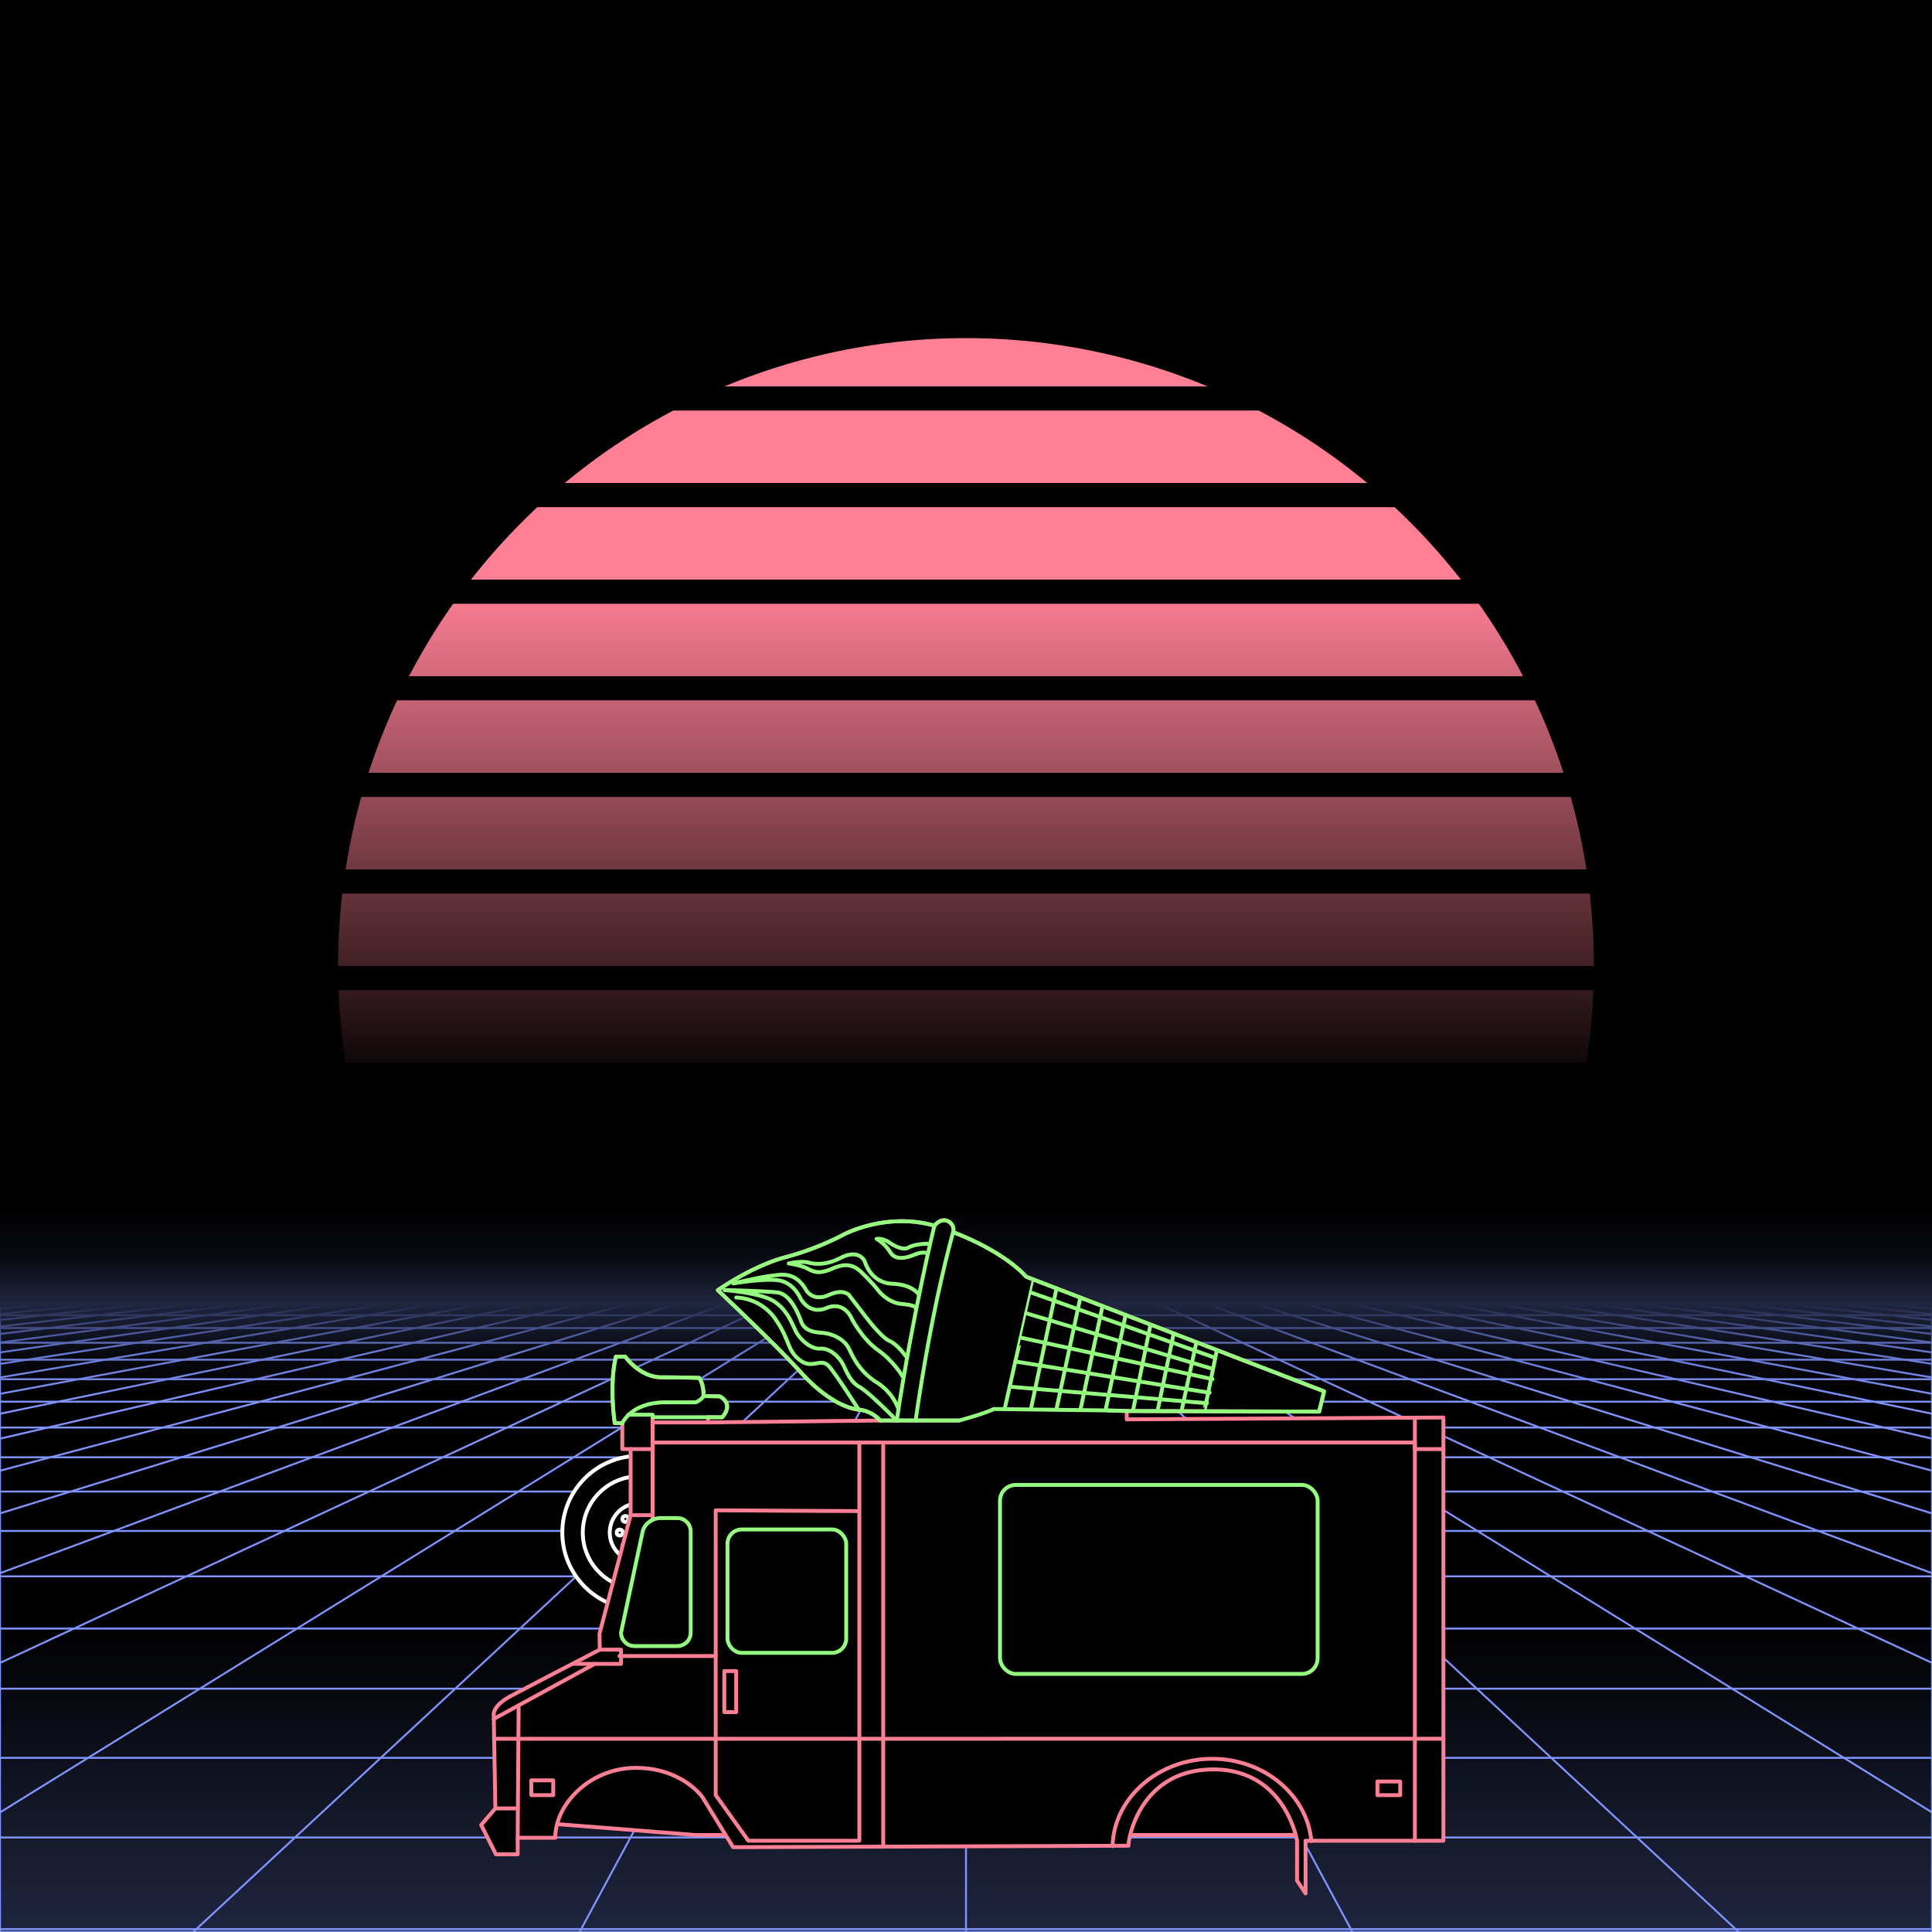 <svg xmlns="http://www.w3.org/2000/svg" viewBox="0 0 2000 2000" width="350" height="350">
    <defs>
        <linearGradient id="moon-grad" x1="0" x2="0" y1="0" y2="1">
            <stop offset="20%" stop-color="#ff7f94" stop-opacity="1"/>
            <stop offset="60%" stop-color="#ff7f94" stop-opacity="0"/>
        </linearGradient>

        <linearGradient id="star-grad" x1="0" y1="0" x2="1" y2="0">
            <stop offset="0%" stop-color="#ffffff" stop-opacity="0"/>
            <stop offset="80%" stop-color="#ffffff" stop-opacity=".5"/>
            <stop offset="100%" stop-color="#ffffff" stop-opacity="1"/>
        </linearGradient>

        <linearGradient id="bg-grad" x1="0" x2="0" y1="0" y2="1">
            <stop offset="25%" stop-color="#1f253f" stop-opacity="1"/>
            <stop offset="100%" stop-color="#000000" stop-opacity="1"/>
        </linearGradient>

        <linearGradient id="fog-grad" x1="0" x2="0" y1="0" y2="1">
            <stop offset="0%" stop-color="#1f253f" stop-opacity="0"/>
            <stop offset="25%" stop-color="#1f253f" stop-opacity=".25"/>
            <stop offset="50%" stop-color="#1f253f" stop-opacity="1"/>
            <stop offset="75%" stop-color="#1f253f" stop-opacity=".25"/>
            <stop offset="100%" stop-color="#1f253f" stop-opacity="0"/>
        </linearGradient>

        <linearGradient id="undergrid-grad" x1="0" x2="0" y1="0" y2="1">
            <stop offset="50%" stop-color="#000000" stop-opacity="1"/>
            <stop offset="100%" stop-color="#1f253f" stop-opacity="1"/>
        </linearGradient>

        <linearGradient id="flame-grad" x1="0" x2="1" y1="0" y2="0">
            <stop offset="0%" stop-color="#ffffff" stop-opacity="1"/>
            <stop offset="100%" stop-color="#0000ff" stop-opacity="0"/>
        </linearGradient>

        <linearGradient id="thrust-grad" x1="0" x2="0" y1="0" y2="1">
            <stop offset="0%" stop-color="#ffffff" stop-opacity="1"/>
            <stop offset="25%" stop-color="#ffffff" stop-opacity=".5"/>
            <stop offset="100%" stop-color="#ffffff" stop-opacity="0"/>
        </linearGradient>


        <style>
            #vmount                         {fill:url(#bg-grad); stroke:#7f94ff; stroke-width:2px;}
            #sky, #moonstripes              {fill:#000000}
            .background                     {fill:url(#bg-grad); stroke:#7f94ff; stroke-width:2px;}
            #mooncircle                     {fill:url(#moon-grad);}
            #grid                           {stroke-width:2px; fill:none; stroke:#7f94ff;}
            #star                           {stroke-width:10px; fill:none; stroke:url(#star-grad); stroke-linecap:round;}
            #undergrid                      {fill:url(#undergrid-grad);}
            #fog                            {fill:url(#fog-grad);}
            #pink,#aqua                     {fill:none;  stroke-linecap:round; stroke-linejoin:round; stroke-width:4px;}
            #gleam                          {fill:none;  stroke-linecap:round; stroke-linejoin:round; stroke-width:25px; stroke:white;}
            #pink,#outline,#under           {stroke:#ff7f94;}
            #aqua, #gun, #frontgun          {stroke:#94ff7f;}                    
            #outline,#under,#gun,#frontgun  {fill:#000000; stroke-linecap:round; stroke-linejoin:round; stroke-width:4px;}
            .wheel                          {fill:#000000; stroke:#ffffff; stroke-width:4px;}
            #laser                          {stroke-width:15px; stroke:#94ff7f;}
            

            #gun, #frontgun                 {stroke:#ffffff;}

            #flame        				    {fill:url(#flame-grad); stroke:none; }
            #rocket                         {stroke:#ffffff; stroke-width:4px; fill:#000000;}
            .stripe                         {stroke:#7f0000;}
			#housing 					    {stroke:#ffffff;stroke-width:4px; fill:#000000}

            .jet                            {stroke:#94ff7f; stroke-width:4; fill:#000000}
            .thrust                         {fill:url(#thrust-grad);}

        </style>

    </defs>

    <g id="sky"><rect width="2000" height="2000"/></g>

    <g id="moon">
        <circle id="mooncircle" cx="1000" cy="1000" r="650"/>
        <g id="moonstripes">
            <animateTransform attributeName="transform" type="translate" from="0 50" to="0 150" dur="2s" repeatCount="indefinite"/>
            <rect x="0" y="0"     width="2000" height="25"/><rect x="0" y="100"   width="2000" height="25"/><rect x="0" y="200"   width="2000" height="25"/><rect x="0" y="300"   width="2000" height="25"/><rect x="0" y="400"   width="2000" height="25"/><rect x="0" y="500"   width="2000" height="25"/><rect x="0" y="600"   width="2000" height="25"/><rect x="0" y="700"   width="2000" height="25"/><rect x="0" y="800"   width="2000" height="25"/><rect x="0" y="900"   width="2000" height="25"/><rect x="0" y="1000"  width="2000" height="25"/><rect x="0" y="1100"  width="2000" height="25"/><rect x="0" y="1200"  width="2000" height="25"/>
        </g>
    </g>

    

    <g>
        <rect><animate id="fake" begin="4.9;swipe.end" dur=".1s" attributeName="visibility" from="hide" to="hide"/></rect>
        <path id="star" d="M-2425,799.8c616.2-355.8,1278-560.9,1942.8-627"/>
        <animateTransform id="swipe" attributeName="transform" type="rotate" from="0 0 5000" to="360 0 5000" dur="5s" begin="fake.end"/>
    </g>

    <g id="grid">
        <rect id="undergrid" x="0" y="1350" width="2000" height="650"/>
        <g id="hor">
            <line x1="0" y1="1350" x2="2000" y2="1350"></line><line x1="0" y1="1361.51" x2="2000" y2="1361.51"></line><line x1="0" y1="1374.758" x2="2000" y2="1374.758"></line><line x1="0" y1="1390.006" x2="2000" y2="1390.006"></line><line x1="0" y1="1407.557" x2="2000" y2="1407.557"></line><line x1="0" y1="1427.759" x2="2000" y2="1427.759"></line><line x1="0" y1="1451.01" x2="2000" y2="1451.01"></line><line x1="0" y1="1477.773" x2="2000" y2="1477.773"></line><line x1="0" y1="1508.576" x2="2000" y2="1508.576"></line><line x1="0" y1="1544.031" x2="2000" y2="1544.031"></line><line x1="0" y1="1584.84" x2="2000" y2="1584.84"></line><line x1="0" y1="1631.811" x2="2000" y2="1631.811"></line><line x1="0" y1="1685.874" x2="2000" y2="1685.874"></line><line x1="0" y1="1748.102" x2="2000" y2="1748.102"></line><line x1="0" y1="1819.725" x2="2000" y2="1819.725"></line><line x1="0" y1="1902.163" x2="2000" y2="1902.163"></line><line x1="0" y1="1997.05" x2="2000" y2="1997.05"></line>
        </g>
        <g id="ver">
            <line x1="0" y1="1350" x2="-7000.0" y2="2000"><animate attributeName="x1" values="0;50" dur="100ms" repeatCount="indefinite"/><animate attributeName="x2" values="-7000.0;-6600.0" dur="100ms" repeatCount="indefinite"/></line><line x1="50" y1="1350" x2="-6600.0" y2="2000"><animate attributeName="x1" values="50;100" dur="100ms" repeatCount="indefinite"/><animate attributeName="x2" values="-6600.0;-6200.0" dur="100ms" repeatCount="indefinite"/></line><line x1="100" y1="1350" x2="-6200.0" y2="2000"><animate attributeName="x1" values="100;150" dur="100ms" repeatCount="indefinite"/><animate attributeName="x2" values="-6200.0;-5800.0" dur="100ms" repeatCount="indefinite"/></line><line x1="150" y1="1350" x2="-5800.0" y2="2000"><animate attributeName="x1" values="150;200" dur="100ms" repeatCount="indefinite"/><animate attributeName="x2" values="-5800.0;-5400.0" dur="100ms" repeatCount="indefinite"/></line><line x1="200" y1="1350" x2="-5400.0" y2="2000"><animate attributeName="x1" values="200;250" dur="100ms" repeatCount="indefinite"/><animate attributeName="x2" values="-5400.0;-5000.0" dur="100ms" repeatCount="indefinite"/></line><line x1="250" y1="1350" x2="-5000.0" y2="2000"><animate attributeName="x1" values="250;300" dur="100ms" repeatCount="indefinite"/><animate attributeName="x2" values="-5000.0;-4600.0" dur="100ms" repeatCount="indefinite"/></line><line x1="300" y1="1350" x2="-4600.0" y2="2000"><animate attributeName="x1" values="300;350" dur="100ms" repeatCount="indefinite"/><animate attributeName="x2" values="-4600.0;-4200.0" dur="100ms" repeatCount="indefinite"/></line><line x1="350" y1="1350" x2="-4200.0" y2="2000"><animate attributeName="x1" values="350;400" dur="100ms" repeatCount="indefinite"/><animate attributeName="x2" values="-4200.0;-3800.0" dur="100ms" repeatCount="indefinite"/></line><line x1="400" y1="1350" x2="-3800.0" y2="2000"><animate attributeName="x1" values="400;450" dur="100ms" repeatCount="indefinite"/><animate attributeName="x2" values="-3800.0;-3400.0" dur="100ms" repeatCount="indefinite"/></line><line x1="450" y1="1350" x2="-3400.0" y2="2000"><animate attributeName="x1" values="450;500" dur="100ms" repeatCount="indefinite"/><animate attributeName="x2" values="-3400.0;-3000.0" dur="100ms" repeatCount="indefinite"/></line><line x1="500" y1="1350" x2="-3000.0" y2="2000"><animate attributeName="x1" values="500;550" dur="100ms" repeatCount="indefinite"/><animate attributeName="x2" values="-3000.0;-2600.0" dur="100ms" repeatCount="indefinite"/></line><line x1="550" y1="1350" x2="-2600.0" y2="2000"><animate attributeName="x1" values="550;600" dur="100ms" repeatCount="indefinite"/><animate attributeName="x2" values="-2600.0;-2200.0" dur="100ms" repeatCount="indefinite"/></line><line x1="600" y1="1350" x2="-2200.0" y2="2000"><animate attributeName="x1" values="600;650" dur="100ms" repeatCount="indefinite"/><animate attributeName="x2" values="-2200.0;-1800.0" dur="100ms" repeatCount="indefinite"/></line><line x1="650" y1="1350" x2="-1800.0" y2="2000"><animate attributeName="x1" values="650;700" dur="100ms" repeatCount="indefinite"/><animate attributeName="x2" values="-1800.0;-1400.0" dur="100ms" repeatCount="indefinite"/></line><line x1="700" y1="1350" x2="-1400.0" y2="2000"><animate attributeName="x1" values="700;750" dur="100ms" repeatCount="indefinite"/><animate attributeName="x2" values="-1400.0;-1000.0" dur="100ms" repeatCount="indefinite"/></line><line x1="750" y1="1350" x2="-1000.0" y2="2000"><animate attributeName="x1" values="750;800" dur="100ms" repeatCount="indefinite"/><animate attributeName="x2" values="-1000.0;-600.0" dur="100ms" repeatCount="indefinite"/></line><line x1="800" y1="1350" x2="-600.0" y2="2000"><animate attributeName="x1" values="800;850" dur="100ms" repeatCount="indefinite"/><animate attributeName="x2" values="-600.0;-200.0" dur="100ms" repeatCount="indefinite"/></line><line x1="850" y1="1350" x2="-200.0" y2="2000"><animate attributeName="x1" values="850;900" dur="100ms" repeatCount="indefinite"/><animate attributeName="x2" values="-200.0;200.0" dur="100ms" repeatCount="indefinite"/></line><line x1="900" y1="1350" x2="200.0" y2="2000"><animate attributeName="x1" values="900;950" dur="100ms" repeatCount="indefinite"/><animate attributeName="x2" values="200.0;600.0" dur="100ms" repeatCount="indefinite"/></line><line x1="950" y1="1350" x2="600.0" y2="2000"><animate attributeName="x1" values="950;1000" dur="100ms" repeatCount="indefinite"/><animate attributeName="x2" values="600.0;1000.0" dur="100ms" repeatCount="indefinite"/></line><line x1="1000" y1="1350" x2="1000.0" y2="2000"><animate attributeName="x1" values="1000;1050" dur="100ms" repeatCount="indefinite"/><animate attributeName="x2" values="1000.0;1400.0" dur="100ms" repeatCount="indefinite"/></line><line x1="1050" y1="1350" x2="1400.0" y2="2000"><animate attributeName="x1" values="1050;1100" dur="100ms" repeatCount="indefinite"/><animate attributeName="x2" values="1400.0;1800.0" dur="100ms" repeatCount="indefinite"/></line><line x1="1100" y1="1350" x2="1800.0" y2="2000"><animate attributeName="x1" values="1100;1150" dur="100ms" repeatCount="indefinite"/><animate attributeName="x2" values="1800.0;2200.0" dur="100ms" repeatCount="indefinite"/></line><line x1="1150" y1="1350" x2="2200.0" y2="2000"><animate attributeName="x1" values="1150;1200" dur="100ms" repeatCount="indefinite"/><animate attributeName="x2" values="2200.0;2600.0" dur="100ms" repeatCount="indefinite"/></line><line x1="1200" y1="1350" x2="2600.0" y2="2000"><animate attributeName="x1" values="1200;1250" dur="100ms" repeatCount="indefinite"/><animate attributeName="x2" values="2600.0;3000.0" dur="100ms" repeatCount="indefinite"/></line><line x1="1250" y1="1350" x2="3000.0" y2="2000"><animate attributeName="x1" values="1250;1300" dur="100ms" repeatCount="indefinite"/><animate attributeName="x2" values="3000.0;3400.0" dur="100ms" repeatCount="indefinite"/></line><line x1="1300" y1="1350" x2="3400.0" y2="2000"><animate attributeName="x1" values="1300;1350" dur="100ms" repeatCount="indefinite"/><animate attributeName="x2" values="3400.0;3800.0" dur="100ms" repeatCount="indefinite"/></line><line x1="1350" y1="1350" x2="3800.0" y2="2000"><animate attributeName="x1" values="1350;1400" dur="100ms" repeatCount="indefinite"/><animate attributeName="x2" values="3800.0;4200.0" dur="100ms" repeatCount="indefinite"/></line><line x1="1400" y1="1350" x2="4200.0" y2="2000"><animate attributeName="x1" values="1400;1450" dur="100ms" repeatCount="indefinite"/><animate attributeName="x2" values="4200.0;4600.0" dur="100ms" repeatCount="indefinite"/></line><line x1="1450" y1="1350" x2="4600.0" y2="2000"><animate attributeName="x1" values="1450;1500" dur="100ms" repeatCount="indefinite"/><animate attributeName="x2" values="4600.0;5000.0" dur="100ms" repeatCount="indefinite"/></line><line x1="1500" y1="1350" x2="5000.0" y2="2000"><animate attributeName="x1" values="1500;1550" dur="100ms" repeatCount="indefinite"/><animate attributeName="x2" values="5000.0;5400.0" dur="100ms" repeatCount="indefinite"/></line><line x1="1550" y1="1350" x2="5400.0" y2="2000"><animate attributeName="x1" values="1550;1600" dur="100ms" repeatCount="indefinite"/><animate attributeName="x2" values="5400.0;5800.0" dur="100ms" repeatCount="indefinite"/></line><line x1="1600" y1="1350" x2="5800.0" y2="2000"><animate attributeName="x1" values="1600;1650" dur="100ms" repeatCount="indefinite"/><animate attributeName="x2" values="5800.0;6200.0" dur="100ms" repeatCount="indefinite"/></line><line x1="1650" y1="1350" x2="6200.0" y2="2000"><animate attributeName="x1" values="1650;1700" dur="100ms" repeatCount="indefinite"/><animate attributeName="x2" values="6200.0;6600.0" dur="100ms" repeatCount="indefinite"/></line><line x1="1700" y1="1350" x2="6600.0" y2="2000"><animate attributeName="x1" values="1700;1750" dur="100ms" repeatCount="indefinite"/><animate attributeName="x2" values="6600.0;7000.0" dur="100ms" repeatCount="indefinite"/></line><line x1="1750" y1="1350" x2="7000.0" y2="2000"><animate attributeName="x1" values="1750;1800" dur="100ms" repeatCount="indefinite"/><animate attributeName="x2" values="7000.0;7400.0" dur="100ms" repeatCount="indefinite"/></line><line x1="1800" y1="1350" x2="7400.0" y2="2000"><animate attributeName="x1" values="1800;1850" dur="100ms" repeatCount="indefinite"/><animate attributeName="x2" values="7400.0;7800.0" dur="100ms" repeatCount="indefinite"/></line><line x1="1850" y1="1350" x2="7800.0" y2="2000"><animate attributeName="x1" values="1850;1900" dur="100ms" repeatCount="indefinite"/><animate attributeName="x2" values="7800.0;8200.0" dur="100ms" repeatCount="indefinite"/></line><line x1="1900" y1="1350" x2="8200.0" y2="2000"><animate attributeName="x1" values="1900;1950" dur="100ms" repeatCount="indefinite"/><animate attributeName="x2" values="8200.0;8600.0" dur="100ms" repeatCount="indefinite"/></line><line x1="1950" y1="1350" x2="8600.0" y2="2000"><animate attributeName="x1" values="1950;2000" dur="100ms" repeatCount="indefinite"/><animate attributeName="x2" values="8600.0;9000.0" dur="100ms" repeatCount="indefinite"/></line><line x1="2000" y1="1350" x2="9000.0" y2="2000"><animate attributeName="x1" values="2000;2050" dur="100ms" repeatCount="indefinite"/><animate attributeName="x2" values="9000.0;9400.0" dur="100ms" repeatCount="indefinite"/></line>
        </g>
    </g>

    <rect id="fog" x="0" y="1250" width="2000" height="200"/>
    <g id="car">
        
        <g id="under-and-gleam">
            <animateTransform attributeName="transform" type="translate" keyTimes="0;.5;1" values="0,-330;0,-340;0,-330" dur="1.5s" repeatCount="indefinite"/>
            
            
            <polygon id="under" points="1370.7 1899.6 719.7 1899.6 550 1886.2 658.4 1772.4 1314.4 1765.4 1370.7 1899.6"></polygon>
            <mask id="gleam-mask"><g><animateTransform attributeName="transform" type="translate" from="0 0" to="2000 0" dur="500ms" begin="fake.end+50ms"/><rect x="-150" y="0" width="250" height="2000" fill="white"/></g></mask>            
            <g mask="url(#gleam-mask)"><path d="M1494.2,1467.4l-327.8,1.9v-8.6l199.2.6,5.1-21-308.3-118.6c-26.4-28.6-75.7-46.1-75.7-46.1a9.7,9.7,0,0,0-5.3-11.4c-7.7-3.8-14.1,4.6-14.1,4.6-50.4-14.3-93.9,9.2-93.9,9.2a292.2,292.2,0,0,1-60.2,23.4c-34.5,9.1-70.1,34.2-70.1,34.2s61.5,57.9,85.3,84.4,46.2,37.8,60.4,39.2a35.1,35.1,0,0,1,22.4,11.3l-178.1,2v-5.4h14.6c12.7-14.8-2.7-21.6-2.7-21.6l-16.7-.3c.4-12.7-4.5-18.8-4.5-18.8s-16.9-.6-39.2-.6-37.4-21.4-37.4-21.4h-9.6c-7.3,30.2-1.2,68.8-1.2,68.8h7.8v26.9h8.6v68.4l-32.2,122.8.3,16.4s-73.7,38.2-92.4,48.2-17.4,19.2-17.4,19.2" id="gleam"></path></g>                
        </g>
        <g id="wheels" transform="translate(0,-330)">
            <g id="front-wheel" class="wheel"><animateTransform attributeName="transform" attributeType="XML" type="rotate" from="360 661.5 1916.5" to="0 661.5 1916.5" dur=".5s" repeatCount="indefinite"/><g id="front"><circle cx="661.5" cy="1916.5" r="79.4"></circle><circle cx="661.5" cy="1916.5" r="58.2"></circle><circle cx="661.5" cy="1916.5" r="30.3"></circle><circle cx="661.5" cy="1896.6" r="3.1"></circle><circle cx="675.6" cy="1902.4" r="3.1"></circle><circle cx="681.4" cy="1916.5" r="3.1"></circle><circle cx="675.6" cy="1930.6" r="3.1"></circle><circle cx="661.5" cy="1936.4" r="3.1"></circle><circle cx="647.4" cy="1930.6" r="3.1"></circle><circle cx="641.5" cy="1916.5" r="3.1"></circle><circle cx="647.4" cy="1902.4" r="3.1"></circle></g></g>
            <g id="middle-wheel" class="wheel"><animateTransform attributeName="transform" attributeType="XML" type="rotate" from="360  " to="0  " dur=".5s" repeatCount="indefinite"/></g>
            <g id="rear-wheel" class="wheel"><animateTransform attributeName="transform" attributeType="XML" type="rotate" from="360 1256.1 1916.5" to="0 1256.1 1916.5" dur=".5s" repeatCount="indefinite"/><g id="rear"><circle cx="1256.1" cy="1916.5" r="79.4"></circle><circle cx="1256.1" cy="1916.5" r="58.2"></circle><circle cx="1256.1" cy="1916.5" r="30.3"></circle><circle cx="1256.1" cy="1896.6" r="3.1"></circle><circle cx="1270.2" cy="1902.4" r="3.1"></circle><circle cx="1276.1" cy="1916.5" r="3.1"></circle><circle cx="1270.2" cy="1930.6" r="3.1"></circle><circle cx="1256.1" cy="1936.4" r="3.1"></circle><circle cx="1242" cy="1930.6" r="3.1"></circle><circle cx="1236.2" cy="1916.5" r="3.1"></circle><circle cx="1242" cy="1902.4" r="3.1"></circle></g></g>
        </g>

        

        <g id="body">
            <animateTransform attributeName="transform" type="translate" keyTimes="0;.5;1" values="0,-330;0,-340;0,-330" dur="1.5s" repeatCount="indefinite"/>
            <path d="M1166.4,1469.3v-8.6l199.2.6,5.1-21-308.3-118.6c-26.4-28.6-75.7-46.1-75.7-46.1a9.7,9.7,0,0,0-5.3-11.4c-7.7-3.8-14.1,4.6-14.1,4.6-50.4-14.3-93.9,9.2-93.9,9.2a292.2,292.2,0,0,1-60.2,23.4c-34.5,9.1-70.1,34.2-70.1,34.2s61.5,57.9,85.3,84.4,46.2,37.8,60.4,39.2a35.1,35.1,0,0,1,22.4,11.3l-178.1,2v-5.4h14.6c12.7-14.8-2.7-21.6-2.7-21.6l-16.7-.3c.4-12.7-4.5-18.8-4.5-18.8s-16.9-.6-39.2-.6-37.4-21.4-37.4-21.4h-9.6c-7.3,30.2-1.2,68.8-1.2,68.8h7.8v26.9h8.6v68.4l-32.2,122.8.3,16.4s-73.7,38.2-92.4,48.2-17.4,19.2-17.4,19.2l1.7,97-14.7,17.1,15.3,30.4h22.5v-17.2h38.9c0-34.9,36.1-72.3,83.6-72.3s68.7,30.2,68.7,30.2l31.8,51.9,409.3-1.5c0-9.7,13.3-79,87.9-79s86.6,73.8,86.6,73.8v41.3l8.8,13.2v-54.5h142.7V1467.4Z" id="outline"></path>
            <g id="pink"><polyline points="652.8 1500.1 675.6 1500.1 675.6 1467.1"></polyline><line x1="1464.7" x2="1464.7" y1="1467.6" y2="1905.5"></line><polyline points="1494.2 1500.1 1464.7 1500.1 1464.7 1493.3 675.6 1493.3"></polyline><line x1="914.3" x2="914.3" y1="1496.7" y2="1911.6"></line><polyline points="889.6 1493.3 889.6 1905.5 774.7 1905.5 740.9 1858.3 740.9 1563.5 889.6 1564.3"></polyline><line x1="733.1" x2="675.6" y1="1472.5" y2="1472.5"></line><line x1="675.6" x2="675.6" y1="1500.1" y2="1573.3"></line><line x1="652.8" x2="675.6" y1="1568.5" y2="1568.5"></line><line x1="740.9" x2="641.2" y1="1714.3" y2="1714.3"></line><polyline points="620.9 1707.7 642.9 1707.7 642.9 1722.4 594 1722.4"></polyline><rect height="42.48" width="12.3" x="749.8" y="1729.9"></rect><line x1="511.2" x2="615.7" y1="1779.4" y2="1722.4"></line><line x1="511.5" x2="1494.2" y1="1800" y2="1799.9"></line><rect height="14.11" width="23.6" x="1425.9" y="1844.2"></rect><path d="M1151.7,1911.2c1.2-50,47.4-90.5,103.1-90.5,53.5,0,98.5,37.3,102.7,85.2"></path><rect height="15.31" width="22.7" x="550" y="1843"></rect><line x1="536.9" x2="535.9" y1="1765.4" y2="1902.4"></line><line x1="512.8" x2="535.9" y1="1872.1" y2="1872.1"></line><line x1="911.2" x2="992.8" y1="1470.5" y2="1470.5"></line><line x1="1147.5" x2="1166.4" y1="1460.1" y2="1460.7"></line></g>
            <g id="aqua"><path d="M930.1,1458.6a55.3,55.3,0,0,0-22.6-27.6c-17.5-11-24.1-25.5-28.7-34.9s-16.3-15.6-28.2-16.4-18.4-4-21.2-11.6-10.9-28.4-24.5-30.1-54.8-2.5-54.8-2.5,37,2.8,50.6,11.3,18.7,22,22.7,30.5,15.5,19.5,25.6,18.8,18.8,8.2,22.6,14.4,7.4,19.3,18,25.2,38.7,34.8,38.7,34.8"></path><path d="M762.1,1343.2a51.8,51.8,0,0,1,40.1,21.6c15.7,22,12.1,32.7,25.7,43.1s22-3.5,30.8,7.1,30.1,44.2,30.1,44.2"></path><path d="M939,1405.6s-9.5-13.8-18.1-17.4-24.8-25.2-24.8-25.2l-17.3-22.5s-5.9-6.7-20.7,0-22-2.2-23.6-5-8.5-15.7-23.6-15.9-51.8,9-51.8,9,38.1-6.6,50.9-2.3,18.2,16.9,18.2,16.9,8.5,18.7,27.5,10.8,26.3,11.7,26.3,11.7,11,20.8,27,32,25.4,27.2,25.4,27.2"></path><path d="M961.3,1287.6s-13.6-.4-20.9,3.9-21.3-6.3-21.3-6.3-6.7-3.7-11.6-2.7a43,43,0,0,1,14.3,14.1c6.2,9.7,19.8,4.3,26,1.8s10.8-1.5,10.8-1.5"></path><path d="M951.4,1340.7s-5.2-10.8-27.8-11.8-28.4-23.1-28.4-23.1-5.6-13.6-25.1-3.6c-14.5,7.4-25.6,6.8-33.2,4.8s-20.4.9-20.4.9,12.7,1.7,20.1,5.7,12.7,5,25.7-.6,21.1-3.7,29,3.6a228.8,228.8,0,0,1,16.2,17.1s9.7,14.6,25.7,16.1,14.6,4.2,14.6,4.2"></path><line x1="1093.7" x2="1067.2" y1="1333.7" y2="1458.6"></line><line x1="1093.7" x2="1118.4" y1="1458.6" y2="1343.2"></line><line x1="1141.3" x2="1118.4" y1="1352.1" y2="1459.7"></line><line x1="1144.5" x2="1165.2" y1="1459.7" y2="1361.3"></line><line x1="1190.9" x2="1173" y1="1371.8" y2="1459.7"></line><line x1="1198.4" x2="1215" y1="1460.1" y2="1380.4"></line><line x1="1238.5" x2="1223.2" y1="1389.5" y2="1460.4"></line><line x1="1067.2" x2="1257.9" y1="1338" y2="1405.6"></line><line x1="1255.2" x2="1062.3" y1="1417" y2="1359.5"></line><path d="M1056.6,1384.7l198.6,43"></path><line x1="1045.2" x2="1249.5" y1="1435.5" y2="1452.6"></line><line x1="1252.2" x2="1051.1" y1="1441.8" y2="1409.4"></line><path d="M1070.2,1324.7c-.1,0-30.2,133.9-30.2,133.9"></path><path d="M1246.6,1460.9c.4,0,13.1-63.3,13.1-63.3"></path><path d="M986.7,1275.6s-20.9,70.8-38.9,194.9"></path><path d="M928.3,1470.5c16.9-112.2,39-201.7,39-201.7"></path><path d="M715,1690.1a13.9,13.9,0,0,1-13.9,13.9H656.8a13.9,13.9,0,0,1-13.9-13.9l22.4-104.7c2.1-8.5,10.6-13.9,18.3-13.9h17.5a13.9,13.9,0,0,1,13.9,13.9Z"></path><rect height="127.73" rx="14.7" width="122.9" x="753.1" y="1583.3"></rect><rect height="195.64" rx="16.3" width="328.8" x="1035.2" y="1537.2"></rect><path d="M1166.4,1460.7l199.2.6,5.1-21-308.3-118.6c-26.4-28.6-75.7-46.1-75.7-46.1a9.7,9.7,0,0,0-5.3-11.4c-7.7-3.8-14.1,4.6-14.1,4.6-50.4-14.3-93.9,9.2-93.9,9.2a292.2,292.2,0,0,1-60.2,23.4c-34.5,9.1-70.1,34.2-70.1,34.2s61.5,57.9,85.3,84.4,46.2,37.8,60.4,39.2a35.1,35.1,0,0,1,22.4,11.3h81.6s25.4-6.7,36-11.9l118.7,1.5"></path><path d="M733.1,1467.1h14.6c12.7-14.8-2.7-21.6-2.7-21.6l-16.7-.3c.4-12.7-4.5-18.8-4.5-18.8s-16.9-.6-39.2-.6-37.4-21.4-37.4-21.4h-9.6c-7.3,30.2-1.2,68.8-1.2,68.8h7.8"></path><path d="M644.2,1473.2s9.5-21.5,44-21.5h32s6.1-2.6,8.1-6.5"></path><polyline points="733.1 1467.1 675.6 1467.1 675.6 1464.5 650.4 1464.5"></polyline><line x1="1147.5" x2="1166.4" y1="1460.1" y2="1460.7"></line></g>
        </g>
    </g>
</svg>
